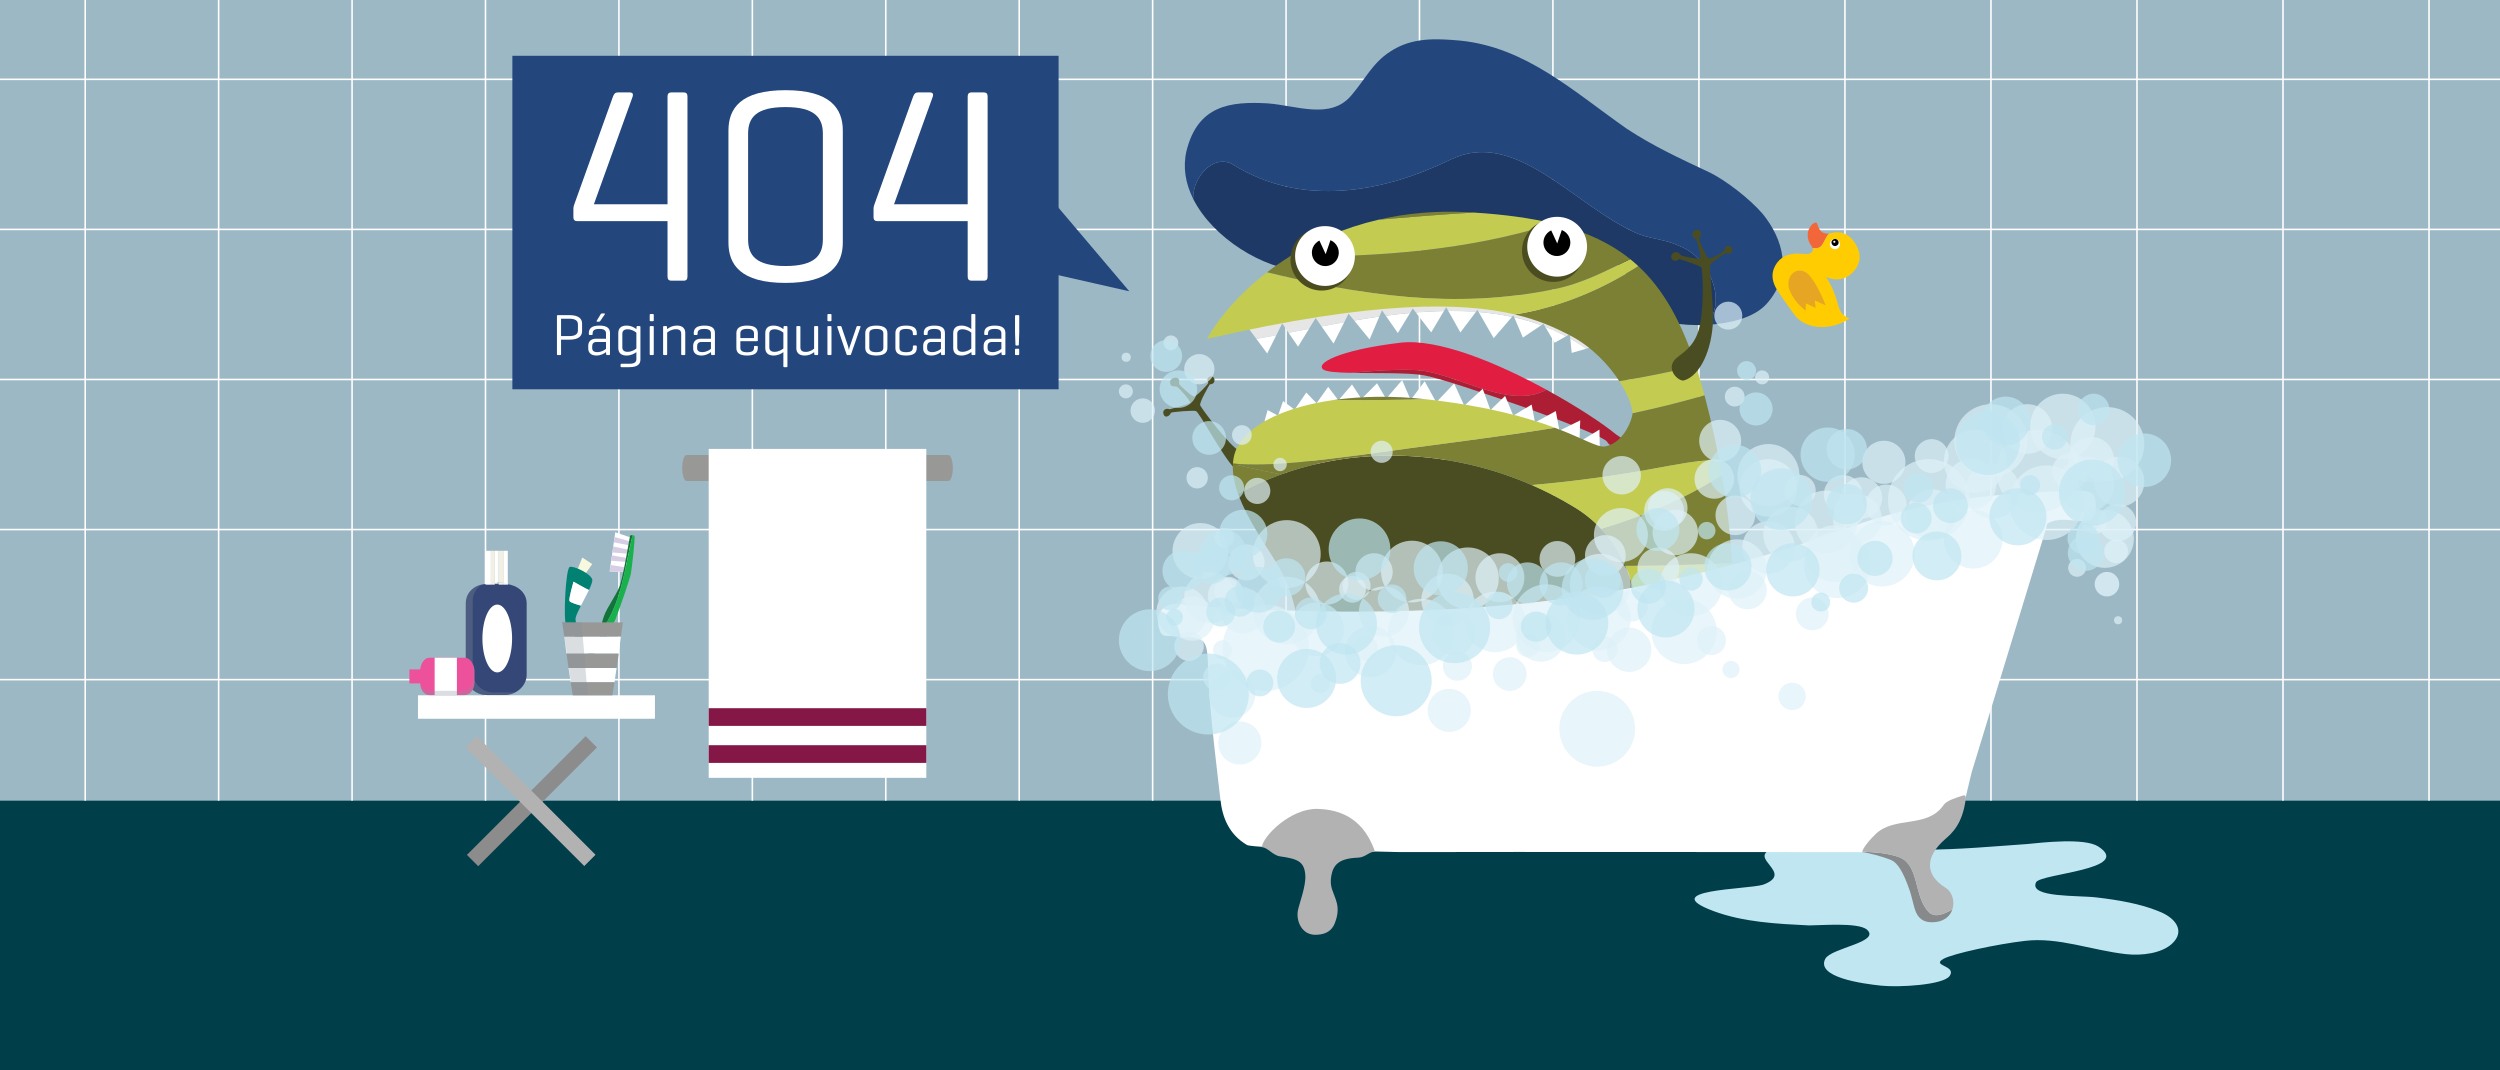 <?xml version="1.0" encoding="utf-8"?>
<!-- Generator: Adobe Illustrator 16.0.0, SVG Export Plug-In . SVG Version: 6.00 Build 0)  -->
<!DOCTYPE svg PUBLIC "-//W3C//DTD SVG 1.1//EN" "http://www.w3.org/Graphics/SVG/1.1/DTD/svg11.dtd">
<svg version="1.1" id="Layer_1" xmlns="http://www.w3.org/2000/svg" xmlns:xlink="http://www.w3.org/1999/xlink" x="0px" y="0px"
	 width="1920px" height="822px" viewBox="0 0 1920 822" enable-background="new 0 0 1920 822" xml:space="preserve">
<rect x="0" y="0" width="1920" height="822" fill="#333333" stroke="none"/>
<g>
	<defs>
		<rect id="SVGID_1_" width="1920" height="822"/>
	</defs>
	<clipPath id="SVGID_2_">
		<use xlink:href="#SVGID_1_"  overflow="visible"/>
	</clipPath>
	<g clip-path="url(#SVGID_2_)">
		<rect x="-33.629" y="-46" fill="#9CB8C5" width="1986.629" height="663.423"/>
		<rect x="-28.316" y="614.914" fill="#003E49" width="1979.111" height="265.086"/>
		
			<line fill="none" stroke="#FFFFFF" stroke-width="1.22" stroke-miterlimit="10" x1="-38.316" y1="521.962" x2="1976.701" y2="521.962"/>
		
			<line fill="none" stroke="#FFFFFF" stroke-width="1.22" stroke-miterlimit="10" x1="-38.316" y1="406.703" x2="1976.701" y2="406.703"/>
		
			<line fill="none" stroke="#FFFFFF" stroke-width="1.22" stroke-miterlimit="10" x1="-38.316" y1="291.445" x2="1976.701" y2="291.445"/>
		
			<line fill="none" stroke="#FFFFFF" stroke-width="1.22" stroke-miterlimit="10" x1="-38.316" y1="176.187" x2="1972.055" y2="176.187"/>
		
			<line fill="none" stroke="#FFFFFF" stroke-width="1.22" stroke-miterlimit="10" x1="-38.316" y1="60.928" x2="1972.055" y2="60.928"/>
		
			<line fill="none" stroke="#FFFFFF" stroke-width="1.22" stroke-miterlimit="10" x1="65.44" y1="-76.951" x2="65.44" y2="614.912"/>
		
			<line fill="none" stroke="#FFFFFF" stroke-width="1.22" stroke-miterlimit="10" x1="167.913" y1="-76.951" x2="167.913" y2="614.912"/>
		
			<line fill="none" stroke="#FFFFFF" stroke-width="1.22" stroke-miterlimit="10" x1="270.385" y1="-76.951" x2="270.385" y2="614.912"/>
		
			<line fill="none" stroke="#FFFFFF" stroke-width="1.22" stroke-miterlimit="10" x1="372.857" y1="-76.951" x2="372.857" y2="614.912"/>
		
			<line fill="none" stroke="#FFFFFF" stroke-width="1.22" stroke-miterlimit="10" x1="475.33" y1="-76.951" x2="475.33" y2="614.912"/>
		
			<line fill="none" stroke="#FFFFFF" stroke-width="1.22" stroke-miterlimit="10" x1="577.803" y1="-76.951" x2="577.803" y2="614.912"/>
		
			<line fill="none" stroke="#FFFFFF" stroke-width="1.22" stroke-miterlimit="10" x1="680.275" y1="-76.951" x2="680.275" y2="614.912"/>
		
			<line fill="none" stroke="#FFFFFF" stroke-width="1.22" stroke-miterlimit="10" x1="782.748" y1="-76.951" x2="782.748" y2="614.912"/>
		
			<line fill="none" stroke="#FFFFFF" stroke-width="1.22" stroke-miterlimit="10" x1="885.22" y1="-76.951" x2="885.22" y2="614.912"/>
		
			<line fill="none" stroke="#FFFFFF" stroke-width="1.22" stroke-miterlimit="10" x1="987.693" y1="-76.951" x2="987.693" y2="614.912"/>
		
			<line fill="none" stroke="#FFFFFF" stroke-width="1.22" stroke-miterlimit="10" x1="1090.164" y1="-76.951" x2="1090.164" y2="614.912"/>
		
			<line fill="none" stroke="#FFFFFF" stroke-width="1.22" stroke-miterlimit="10" x1="1192.637" y1="-76.951" x2="1192.637" y2="614.912"/>
		
			<line fill="none" stroke="#FFFFFF" stroke-width="1.22" stroke-miterlimit="10" x1="1304.779" y1="-76.951" x2="1304.779" y2="614.912"/>
		
			<line fill="none" stroke="#FFFFFF" stroke-width="1.22" stroke-miterlimit="10" x1="1416.922" y1="-76.951" x2="1416.922" y2="614.912"/>
		
			<line fill="none" stroke="#FFFFFF" stroke-width="1.22" stroke-miterlimit="10" x1="1529.064" y1="-76.951" x2="1529.064" y2="614.912"/>
		
			<line fill="none" stroke="#FFFFFF" stroke-width="1.22" stroke-miterlimit="10" x1="1641.207" y1="-76.951" x2="1641.207" y2="614.912"/>
		
			<line fill="none" stroke="#FFFFFF" stroke-width="1.22" stroke-miterlimit="10" x1="1753.35" y1="-76.951" x2="1753.35" y2="614.912"/>
		
			<line fill="none" stroke="#FFFFFF" stroke-width="1.22" stroke-miterlimit="10" x1="1865.492" y1="-76.951" x2="1865.492" y2="614.912"/>
		<g>
			<path fill="#989897" d="M731.759,359.43c0,5.507-1.508,9.971-3.363,9.971H527.291c-1.856,0-3.363-4.464-3.363-9.971l0,0
				c0-5.501,1.507-9.967,3.363-9.967h201.105C730.251,349.462,731.759,353.929,731.759,359.43L731.759,359.43z"/>
			<rect x="544.279" y="344.759" fill="#FFFFFF" width="167.125" height="252.613"/>
			<rect x="544.279" y="572.312" fill="#841745" width="167.125" height="13.593"/>
			<rect x="544.279" y="543.902" fill="#841745" width="167.125" height="13.58"/>
		</g>
		<g>
			<polygon fill="#F7F8DE" points="449.305,441.066 454.836,433.174 447.189,428.201 443.67,437.053 			"/>
			<path fill="#008171" d="M442.022,474.819c0.373-2.108,2.088-5.699,4.148-9.699c-1.458-0.38-8.22-2.203-8.848-3.597
				c-0.703-1.562,3.125-14.84,3.125-14.84s9.174,5.318,11.874,6.441c1.771-3.74,2.926-6.848,2.488-8.265
				c-1.312-4.256-14.006-10.478-17.225-9.47c-3.218,1.005-5.078,41.257-2.769,44.736c2.311,3.479,22.792,29.605,22.792,29.605
				l5.425-2.414C456.322,504.664,440.907,481.096,442.022,474.819z"/>
			<path fill="#FFFFFF" d="M437.322,461.523c0.627,1.394,7.39,3.217,8.848,3.597c2.03-3.944,4.394-8.28,6.15-11.995
				c-2.699-1.123-11.874-6.441-11.874-6.441S436.619,459.961,437.322,461.523z"/>
			<polygon fill="#FFFFFF" points="481.281,439.343 468.211,438.855 472.526,408.756 484.378,412.846 486.174,419.953 			"/>
			<polygon fill="#D7CEE6" points="483.282,425.342 470.302,424.307 470.964,419.68 484.083,422.479 			"/>
			<polygon fill="#D7CEE6" points="482.372,431.686 469.393,430.648 469.986,426.506 483.174,428.822 			"/>
			<polygon fill="#D7CEE6" points="484.154,419.016 471.387,416.502 471.977,412.381 484.958,416.15 			"/>
			<polyline fill="#D7CEE6" points="468.211,438.855 468.922,433.906 481.904,435.936 478.982,439.242 468.211,438.855 			"/>
			<path fill="#12733B" d="M483.982,411.388c-0.443,0.62-5.241,31.831-8.349,39.39c-3.105,7.561-9.223,15.26-11.879,22.625
				c-1.369,3.801-2.233,8.102-2.777,12.213c16.317-21.746,18.704-48.487,24.787-74.654
				C485.001,410.884,484.219,411.056,483.982,411.388z"/>
			<path fill="#19B14B" d="M487.327,411.8c-0.256-0.522-0.902-0.772-1.563-0.839c-6.083,26.167-8.469,52.908-24.787,74.654
				c-0.509,3.849-0.74,7.533-0.833,10.483c-0.195,6.101,12.418-20.124,12.418-20.124c3.407-8.662,11.159-31.281,11.945-35.297
				C485.292,436.659,487.88,412.922,487.327,411.8z"/>
			<rect x="321" y="534" fill="#FFFFFF" width="182" height="18"/>
			<g>
				<defs>
					<rect id="SVGID_3_" x="321" y="552" width="162" height="129"/>
				</defs>
				<clipPath id="SVGID_4_">
					<use xlink:href="#SVGID_3_"  overflow="visible"/>
				</clipPath>
				
					<rect x="401.755" y="518.247" transform="matrix(-0.707 -0.707 0.707 -0.707 261.023 1339.537)" clip-path="url(#SVGID_4_)" fill="#8C8C8C" width="12.257" height="194.946"/>
				
					<rect x="401.764" y="518.236" transform="matrix(-0.707 0.707 -0.707 -0.707 1131.675 762.699)" clip-path="url(#SVGID_4_)" fill="#B3B2B3" width="12.239" height="194.964"/>
			</g>
			<polygon fill="#989897" points="455.095,478 431.761,478 433.389,489 476.799,489 478.427,478 			"/>
			<polygon fill="#FFFFFF" points="433.389,489 435.017,502 475.171,502 476.799,489 			"/>
			<polygon fill="#989897" points="435.017,502 436.645,513 473.543,513 475.171,502 			"/>
			<polygon fill="#FFFFFF" points="436.645,513 438.271,524 471.917,524 473.543,513 			"/>
			<polygon fill="#989897" points="438.271,524 439.898,534 455.095,534 470.288,534 471.917,524 			"/>
			<path fill="#354776" d="M404.472,463.352v54.84c0,8.904-8.314,15.586-16.85,15.586h-13.896c-8.521,0-15.984-6.682-15.984-15.586
				v-54.84c0-8.905,7.463-14.787,15.984-14.787h13.896c0.591,0,1.167,0.027,1.759,0.082
				C397.256,449.388,404.472,455.064,404.472,463.352z"/>
			<path opacity="0.3" fill="#83929C" d="M379.053,531.831c-8.522,0-15.985-6.681-15.985-15.587v-54.838
				c0-5.786,3.157-10.281,7.698-12.73c-7.295,1.131-13.197,6.646-13.197,14.563v54.84c0,8.905,7.464,15.585,15.984,15.585h13.896
				c2.833,0,5.636-0.749,8.124-2.059c-0.867,0.137-1.745,0.226-2.626,0.226H379.053z"/>
			<g>
				<path fill="#FFFFFF" d="M377,447v-24h-4v24.227c1-0.014,0.437-0.227,0.73-0.227H377z"/>
				<path fill="#FFFFFF" d="M377,449v-2h-3.27c-0.293,0,0.27,0.213-0.73,0.227V449H377z"/>
				<rect x="377" y="423" fill="#F2EFE3" width="3" height="24"/>
				<rect x="377" y="447" fill="#F2EFE3" width="3" height="2"/>
				<path fill="#FFFFFF" d="M383,447.203V423h-3v24h2.129C382.248,447,383,447.202,383,447.203z"/>
				<path fill="#FFFFFF" d="M382,448v-0.797c0-0.001,0.248-0.203,0.129-0.203H380v1H382z"/>
				<path fill="#F2EFE3" d="M387,423h-4v24.203c1,0.027,2,0.208,4,0.535V423z"/>
				<path fill="#F2EFE3" d="M387,449v-1.262c-2-0.327-3-0.508-4-0.535V449H387z"/>
				<path fill="#FFFFFF" d="M390,449v-26h-3v24.738c1,0.213,1.331,1.262,2.155,1.262H390z"/>
				<path fill="#FFFFFF" d="M389.155,449c-0.825,0-1.155-1.049-2.155-1.262V449H389.155z"/>
			</g>
			<ellipse fill="#FFFFFF" cx="381.892" cy="490.366" rx="11.395" ry="26.048"/>
			<path fill="#EE519C" d="M364.379,515.471v8.523c0,5.223-3.261,9.81-7.623,9.81h-26.843c-4.124,0-6.924-4.099-7.198-8.96h-8.311
				v-10.734h8.335c0.45-4.725,3.188-8.986,7.173-8.986h26.843C361.119,505.123,364.379,510.223,364.379,515.471z"/>
			<polygon opacity="0.3" fill="#83929C" points="431.761,477.426 446.641,477.771 451.337,533.777 439.898,533.777 			"/>
			<rect x="333.809" y="505.123" fill="#FFFFFF" width="17.078" height="28.787"/>
			<path opacity="0.3" fill="#83929C" d="M363.432,520.725c0,5.23-3.271,9.811-7.629,9.811h-26.844
				c-2.832,0-5.032-1.938-6.231-4.725c0.554,4.477,3.253,8.1,7.129,8.1h26.843c4.359,0,7.63-4.58,7.63-9.811v-8.529
				c0-1.738-0.368-3.457-1.008-4.986c0.066,0.533,0.11,1.071,0.11,1.613V520.725z"/>
		</g>
		<g>
			<g>
				<path fill-rule="evenodd" clip-rule="evenodd" fill="#1e3965" d="M1289.469,188.808c-10.615-5.309-23.885-5.309-34.502-10.616
					c-46.447-21.233-91.566-79.623-140.666-55.736c-51.756,25.213-114.127,37.157-167.209,3.982
					c-15.013-8.758-31.197,9.611-30.778,26.198c15.268,30.589,54.745,54.103,83.415,55.33l2.371,0.846
					c24.484-15.225,48.971-32.988,78.199-38.063c28.436-5.921,58.449-5.075,86.887-0.846c34.756,4.229,63.982,14.379,85.309,45.676
					c10.27,13.534,11.848,27.914,30.018,32.143c7.643,1.574,17.805,2.327,28.324,1.78
					C1327.574,229.189,1310.939,196.385,1289.469,188.808z"/>
			</g>
			<g>
				<path fill-rule="evenodd" clip-rule="evenodd" fill="#23467D" d="M1353.74,164.247c-9.479-10.996-27.875-25.751-42.004-32.409
					c-21.42-10.093-41.863-19.454-62.402-32.988c-41.074-28.759-77.41-62.593-127.963-67.668
					c-18.957-1.693-37.125-2.538-53.713,8.458c-13.426,8.459-19.746,21.993-30.016,33.834c-15.797,18.609-41.865,7.613-63.982,5.92
					c-29.225-1.691-53.71,1.693-62.4,36.373c-3.031,12.754-0.711,25.315,5.054,36.869c-0.419-16.587,15.765-34.956,30.778-26.198
					c53.082,33.175,115.453,21.231,167.209-3.982c49.1-23.887,94.219,34.503,140.666,55.736
					c10.617,5.308,23.887,5.308,34.502,10.616c21.471,7.577,38.105,40.381,21.367,60.693c17.744-0.921,36.502-5.539,45.924-16.16
					C1377.297,210.503,1369.539,183.702,1353.74,164.247z"/>
			</g>
			<g>
				<path fill-rule="evenodd" clip-rule="evenodd" fill="#C0E6F1" d="M1477.857,652.531c26.539,0,52.195-2.449,78.738-4.287
					c12.385-1.224,44.234-4.899,54.85,1.838c27.426,17.764-44.566,20.773-47.773,27.565c-5.664,12.001,32.734,9.799,46.891,11.636
					c15.924,1.838,33.617,4.901,46.887,10.415c13.271,4.899,21.232,15.312,10.617,25.113c-7.963,7.349-23.164,9.345-35.387,7.962
					c-26.43-2.985-51.865-13.245-77.52-10.183c-21.234,2.45-55.463,9.786-62.652,13.845c-9.623,5.434,10.391,5.014,4.865,13.049
					c-4.863,7.078-39.146,8.898-52.416,7.52c-14.977-1.557-50.262-6.467-43.184-20.555c4.424-8.575,43.35-12.861,31.85-22.664
					c-7.08-5.512-35.389-3.062-44.236-3.062c-24.771-1.227-50.428-2.45-73.43-11.025c-44.234-16.54,25.656-16.54,38.043-20.214
					c24.771-9.188-12.387-20.213,7.078-27.564c15.924-6.736,51.312-2.451,69.891-3.676c10.617-0.612,33.619-3.674,42.465,1.225"/>
			</g>
			<path fill="#4A4D21" d="M948.018,359.521c-9.336-9.336-26.527-42.509-29.546-43.849c-1.383-0.609-19.331,0.584-19.331,1.477
				c0,1.344-4,4.859-5.476,1.136c-1.411-3.565,2.229-5.125,4.682-3.936c2.004-0.743,14.876-3.702,15.618-5.039
				c0.744-1.335-8.575-11.264-9.764-12.08c-1.188-0.818-3.937-0.149-4.829-1.338s-1.189-2.971-0.074-4.308
				c1.113-1.338,4.457-2.303,5.72-0.744c1.263,1.56,0.147,3.641,0.594,4.309c0.445,0.67,9.765,9.631,11.548,9.408
				c1.782-0.224,10.448-9.333,10.744-10.299c0.297-0.966-1.746-2.562,0.072-4.381c1.82-1.82,4.756-0.299,4.756,1.634
				c0,1.931-0.371,2.598-1.485,3.193c-1.114,0.594-2.005,0.224-2.303,0.744c-0.298,0.519-8.069,13.715-7.179,15.869
				c0.893,2.152,22.693,31.708,30.289,35.018C959.648,349.646,948.018,359.521,948.018,359.521z"/>
			<path fill="#E11D42" d="M1090.412,284.354c30.291,3.636,69.43,30.491,97.219,14.938c-37.014-20.228-83.07-39.609-112.322-36.073
				c-48.014,5.805-65.66,16.163-58.811,20.697c2.385,1.578,10.049,2.171,19.855,2.415
				C1054.373,284.968,1072.393,283.229,1090.412,284.354z"/>
			<path fill="#AD1E34" d="M1240.861,333.428c-9.482-7.846-29.498-21.164-53.23-34.135c-27.789,15.552-66.928-11.303-97.219-14.938
				c-18.02-1.126-36.039,0.614-54.059,1.978c18.361,0.458,44.238-0.311,57.092,1.865c19.723,3.335,137.545,44.526,140.943,51.25
				c3.398,6.725,23.889,6.041,23.889,6.041L1240.861,333.428z"/>
			<g>
				<path fill="#FFFFFF" d="M1051.838,260.667l7.484-17.516c-6.457,0.909-12.906,1.924-19.332,3.01L1051.838,260.667z"/>
				<path fill="#FFFFFF" d="M1073.533,255.764l9.385-15.393c-6.207,0.574-12.43,1.284-18.648,2.104L1073.533,255.764z"/>
				<path fill="#FFFFFF" d="M1147.148,259.712l14.064-16.36c-8.375-1.787-16.924-2.991-25.602-3.705L1147.148,259.712z"/>
				<path fill="#FFFFFF" d="M1099.168,255.269l9.762-16.401c-7.139,0.136-14.33,0.527-21.545,1.114L1099.168,255.269z"/>
				<path fill="#FFFFFF" d="M1169.574,259.257l14.109-9.472c-6.762-2.477-13.68-4.472-20.725-6.048L1169.574,259.257z"/>
				<path fill="#FFFFFF" d="M1193.939,263.231l8.736-4.944c-5.209-2.793-10.539-5.235-15.975-7.356L1193.939,263.231z"/>
				<path fill="#E6E6E6" d="M1205.99,260.124c4.104,2.342,8.131,4.906,12.068,7.717l3.445-1l-79.965-59.663l-159.332,24.8
					l-22.719,20.983l5.432,7.339c5.027-0.904,10.123-1.863,15.275-2.851l4.545-9.114l4.941,7.275
					c5.16-1.007,10.373-2.033,15.621-3.054l5.115-8.329l4.531,6.469c5.773-1.102,11.586-2.183,17.424-3.218l3.309-6.594l4.309,5.276
					c6.426-1.085,12.875-2.101,19.332-3.01l2.059-4.82l2.889,4.144c6.219-0.82,12.441-1.53,18.648-2.104l2.104-3.453l2.363,3.064
					c7.215-0.587,14.406-0.978,21.545-1.114l1.746-2.931l1.625,2.889c7.141-0.058,14.221,0.148,21.227,0.662l1.129-1.501l0.955,1.66
					c8.678,0.714,17.227,1.918,25.602,3.705l1.059-1.23l0.688,1.615c7.045,1.576,13.963,3.572,20.725,6.048l1.68-1.128l1.338,2.274
					c5.436,2.121,10.766,4.563,15.975,7.356l2.977-1.686L1205.99,260.124z"/>
				<path fill="#FFFFFF" d="M1112.301,238.827l9.285,16.494l11.941-15.832C1126.521,238.975,1119.441,238.769,1112.301,238.827z"/>
				<path fill="#FFFFFF" d="M1024.162,263.845l8.211-16.366c-5.838,1.036-11.65,2.116-17.424,3.218L1024.162,263.845z"/>
				<path fill="#FFFFFF" d="M1207.035,271.039l11.023-3.198c-3.938-2.812-7.965-5.375-12.068-7.717L1207.035,271.039z"/>
				<path fill="#FFFFFF" d="M996.9,266.239l8.402-13.682c-5.248,1.021-10.461,2.047-15.621,3.054L996.9,266.239z"/>
				<path fill="#FFFFFF" d="M973.195,271.479l7-14.029c-5.152,0.988-10.248,1.946-15.275,2.851L973.195,271.479z"/>
			</g>
			<polygon fill="#FFFFFF" points="971.207,323.233 973.523,314.9 981.508,319.228 985.424,307.984 994.295,314.649 
				1003.205,301.477 1011.121,309.677 1020.021,297.123 1027.898,307.472 1038.342,295.275 1045.592,306.378 1057.576,294.375 
				1064.496,306.269 1076.838,291.923 1083.395,307.145 1094.178,292.849 1103.025,308.968 1116.779,294.485 1124.543,311.616 
				1138.715,298.589 1144.656,314.961 1155.912,304.095 1162.227,319.144 1176.316,310.722 1178.863,324.425 1194.83,315.695 
				1197.621,330.716 1213.611,322.847 1213.006,339.271 1228.365,329.926 1228.65,347.08 1012.75,358.059 			"/>
			<path fill="#4A4D21" d="M1208.52,389.191c-77.475-47.212-178.139-53.554-257.672-9.979c7.35,20.574,22.82,41.669,30.867,55.443
				c13.377,22.879,17.238,47.244,15.447,72.803l227.428,0.411l30.596,0.055C1264.881,462.21,1248.715,412.896,1208.52,389.191z"/>
			<path fill="#C4CB51" d="M1243.645,292.774c6.664,10.277,10.133,19.649,10.096,24.666c18.471-3.973,36.906-8.504,55.334-13.807
				c-2.059-7.696-4.197-15.014-6.449-21.948c-3.055,0.232-6.115,0.637-9.174,1.343
				C1276.779,286.811,1260.184,290.017,1243.645,292.774z"/>
			<path fill="#C4CB51" d="M1045.295,349.38c50.602-7.229,100.021-12.888,148.904-20.828c-20.609-7.712-51.6-16.681-99.273-21.956
				c-0.068-0.008-0.137-0.013-0.205-0.021c-23.52,0.706-46.992,0.853-70.451,0.636c-35.111,4.979-62.314,17.137-72.863,34.154
				c-2.805,4.528-4.197,9.493-4.535,14.723C979.678,358.538,1012.486,353.317,1045.295,349.38z"/>
			<path fill="#C4CB51" d="M1330.139,432.352c-27.291,1.377-54.623,1.997-81.949,2.174c5.186,11.773,8.316,24.564,9.344,37.691
				c24.578-1.688,49.232-4.5,73.111-9.948C1330.799,453.487,1330.695,443.533,1330.139,432.352z"/>
			<path fill="#7B8034" d="M1322.428,364.859c-28.744,18.48-60.141,31.544-92.805,41.301c7.781,8.333,13.979,17.947,18.566,28.365
				c27.326-0.177,54.658-0.797,81.949-2.174C1329.195,413.458,1326.945,391.049,1322.428,364.859z"/>
			<path fill="#7B8034" d="M1243.645,292.774c16.539-2.757,33.135-5.963,49.807-9.746c3.059-0.707,6.119-1.111,9.174-1.343
				c-11.057-34.035-24.791-59.1-44.355-77.253c-28.662,18.22-60.299,31.682-94.906,37.058c18.574,4.374,31.352,10.418,41.799,15.78
				C1222.426,266.134,1235.445,280.127,1243.645,292.774z"/>
			<path fill="#7B8034" d="M950.848,379.212c10.719-5.874,21.832-10.809,33.209-14.891c-12.418-2.297-24.818-4.97-37.199-8.042
				C946.422,363.556,948.035,371.343,950.848,379.212z"/>
			<path fill="#7B8034" d="M1127.703,162.983c-25.201-1.411-48.229,0.905-69.021,5.746c24.402-2.1,48.809-4.054,73.213-5.494
				C1130.506,163.148,1129.113,163.062,1127.703,162.983z"/>
			<path fill="#C4CB51" d="M1252.027,199.028c-18.666,8.902-36.732,18.682-58.104,22.956
				c-76.738,15.986-149.195,4.576-220.809-12.908c-22.729,17.497-38.229,36.647-46.075,51.167
				c129.131-29.844,196.241-28.193,236.323-18.753c34.607-5.375,66.244-18.838,94.906-37.058
				C1256.254,202.559,1254.172,200.755,1252.027,199.028z"/>
			<path fill="#7B8034" d="M1320.328,353.279c-2.037-10.705-4.441-21.991-7.277-33.89c-1.295-5.428-2.619-10.673-3.977-15.756
				c-18.428,5.303-36.863,9.834-55.334,13.807c-0.004,0.604-0.047,1.16-0.154,1.63c-2.068,9.223-9.5,21.697-20.795,23.781
				c-5.902,1.082-16.02-5.854-38.592-14.299c-48.883,7.94-98.303,13.599-148.904,20.828c-32.809,3.937-65.617,9.158-98.424,6.708
				c-0.004,0.063-0.01,0.127-0.014,0.19c12.381,3.072,24.781,5.745,37.199,8.042c61.768-22.156,131.629-18.251,192.268,8.183
				c30.885-2.597,61.955-6.854,93.24-12.508C1286.484,357.011,1303.406,353.278,1320.328,353.279z"/>
			<path fill="#7B8034" d="M1094.721,306.575c-25.09-2.76-49.215-2.375-70.451,0.636
				C1047.729,307.427,1071.201,307.28,1094.721,306.575z"/>
			<path fill="#C4CB51" d="M1320.328,353.279c-16.922-0.001-33.844,3.732-50.764,6.717c-31.285,5.654-62.355,9.911-93.24,12.508
				c11.072,4.827,21.846,10.38,32.195,16.688c7.996,4.715,15.023,10.457,21.104,16.969c32.664-9.757,64.061-22.821,92.805-41.301
				C1321.777,361.078,1321.078,357.219,1320.328,353.279z"/>
			<path fill="#C4CB51" d="M1193.02,171.701c-17.594-4.283-37.791-6.992-61.125-8.465c-24.404,1.44-48.811,3.395-73.213,5.494
				c-26.494,6.17-49.354,16.446-68.402,28.399C1058.695,197.373,1127.854,192.312,1193.02,171.701z"/>
			<path fill="#7B8034" d="M1193.924,221.984c21.371-4.274,39.438-14.054,58.104-22.956c-2.182-1.757-4.426-3.446-6.748-5.058
				c-14.381-9.983-31.51-17.219-52.26-22.27c-65.166,20.611-134.324,25.672-202.74,25.428c-6.117,3.838-11.838,7.848-17.164,11.947
				C1044.729,226.56,1117.186,237.97,1193.924,221.984z"/>
			<path fill-rule="evenodd" clip-rule="evenodd" fill="#FFFFFF" d="M890.834,484.641c0.896,2.344,2.252,3.612,4.682,3.744
				c1.467,0.088,2.914,0.088,4.379,0.154c28.652,0.962,27.186,1.006,28.038,30.424c0.746,25.763,8.692,88.76,9.282,94.559
				c1.486,14.84,7.027,27.513,20.49,35.459c4.113,2.431,110.184,5.43,117.582,5.43c117.457-0.241,234.91,0,352.385,0.041
				c4.926,0,47.162,1.734,52.24-2.006c4.059-4.445,22.229-19.136,23.195-19.717c2.879-1.728,10.082-36.234,11.092-39.496
				c19.107-62.342,38.105-124.701,57.107-187.083c0.35-1.334,0.678-2.673,1.027-4.007c8.143-4.816,17.072-2.321,25.521-2.038
				c9.238,0.288,11.775-2.778,11.775-11.707c-0.02-8.866-3.5-11.581-11.688-11.472c-61.049,0.833-120.562,7.202-179.027,28.565
				c-77.705,28.391-158.316,48.069-240.816,57.085c-87.883,9.59-176.115,8.58-264.281,2.54c-2.169-0.13-4.29-0.765-6.459-1.095
				C893.483,461.898,885.843,471.533,890.834,484.641z"/>
			<path fill-rule="evenodd" clip-rule="evenodd" fill="#B3B2B3" d="M1056.004,654.074c-5.809-16.662-17.549-32.227-44.145-32.847
				c-20.682-0.483-41.947,20.876-42.793,29.427c4.713,0.197,8.256,6.244,14.094,7.051c13.691,1.896,18.553,4.084,19.326,14.393
				c0.627,8.356-4.725,22.074-5.686,27.047c-1.549,8.002,2.881,18.773,13.318,18.773c12.787,0,14.756-8.225,15.613-10.62
				c1.645-4.595,2.145-9.485,0.848-14.194c-2.217-8.081-5.797-11.602-4.119-20.619c1.506-8.129,5.67-13.273,20.357-13.787
				C1048.77,658.488,1051.391,654.016,1056.004,654.074z"/>
			<path fill-rule="evenodd" clip-rule="evenodd" fill="#88898A" d="M1480.562,699.721c-10.615-11.945-6.635-34.504-21.232-41.139
				c-9.369-3.407-19.285-4.08-29.047-4.477c-0.047,0.285-0.023,0.418-0.023,0.418c3.285,0,16.445,3.562,22.232,6.042
				c4.508,1.934,9.104,8.366,14.398,24.064c1.16,3.436,2.654,10.529,3.814,13.962c2.248,6.666,6.236,9.744,13.178,9.713
				c8.803-0.039,13.748-4.49,15.539-9.84C1493.082,702.105,1485.264,705.596,1480.562,699.721z"/>
			<path fill-rule="evenodd" clip-rule="evenodd" fill="#B3B2B3" d="M1493.699,644.647c4.91-4.3,13.691-11.524,16.051-31.636
				c0.07-0.615-0.092-2.72-2.072-2.077c-5.83,1.886-12.668,3.948-14.922,7.232c-12.701,18.513-37.848,8.027-52.639,22.745
				c-8.393,8.354-9.662,12.05-9.834,13.193c9.762,0.396,19.678,1.069,29.047,4.477c14.598,6.635,10.617,29.193,21.232,41.139
				c4.701,5.875,12.52,2.385,18.859-1.256c2.051-6.133-0.043-13.451-5.232-16.671
				C1477.539,671.471,1479.094,657.449,1493.699,644.647z"/>
			<g>
				<polygon fill-rule="evenodd" clip-rule="evenodd" fill="#E6A523" points="1390.998,207.389 1405.004,228.438 1405.518,239.883 
					1390.652,240.334 1379.01,237.613 1370.096,220.127 1373.156,207.854 				"/>
				<path fill-rule="evenodd" clip-rule="evenodd" fill="#F16739" d="M1399.107,188.456c2.205-2.978,2.91-6.218,5.561-9.117
					c-3.809,0.517-6.789-1.231-8.328-5.354c-0.412-1.105-0.771-3.053-1.738-3.079c-1.186-0.029-2.521,0.998-3.367,1.95
					c-3.99,4.5-3.965,10.921,0.16,16.379c0.311,0.414,0.547,0.816,0.711,1.207C1394.881,191.016,1397.828,190.414,1399.107,188.456z
					"/>
				<path fill-rule="evenodd" clip-rule="evenodd" fill="#FFCC02" d="M1412.115,235.624c-2.236-7.966-4.77-15.811-9.789-22.865
					c0.986,0.337,1.965,0.7,2.963,1.008c7.471,2.307,14.758-0.241,19.609-6.845c4.592-6.257,4.4-13.441-0.557-20.681
					c-4.723-6.9-10.66-9.216-18.361-7.161c-0.451,0.121-0.887,0.2-1.312,0.259c-2.65,2.899-3.355,6.14-5.561,9.117
					c-1.279,1.958-4.227,2.56-7.002,1.987c0.459,1.098,0.326,2.113-0.498,3.044c-0.756,0.855-2.148,1.544-3.285,1.595
					c-2.637,0.111-5.289-0.337-7.936-0.33c-7.436,0.024-13.555,2.797-17.148,9.509c-3.529,6.591-1.939,13.033,1.922,18.941
					c3.83,5.86,7.926,11.55,12.004,17.248c1.219,1.707,2.598,3.375,4.182,4.738c10.348,8.935,28.195,7.165,39.121-0.639
					C1415.969,243.065,1413.342,239.99,1412.115,235.624z M1394.381,236.501c-2.629-1.248-4.889-2.319-7.441-3.529
					c-0.092,1.906-0.17,3.504-0.271,5.647c-5.736-4.798-10.184-9.874-12.529-16.518c-0.482-1.365-0.598-2.916-0.6-4.38
					c-0.018-4.477,2.494-8.311,6.088-9.558c3.396-1.173,7.604,0.292,10.342,3.831c1.812,2.343,3.586,4.76,5.02,7.341
					c2.67,4.802,5.076,9.746,7.141,15.216c-2.684-1.22-5.367-2.44-8.387-3.812C1393.963,232.725,1394.143,234.342,1394.381,236.501z
					"/>
				<path fill-rule="evenodd" clip-rule="evenodd" fill="#FFFFFF" d="M1406.982,184.288c-1.764,1.239-2.189,3.673-0.949,5.437
					c1.238,1.763,3.67,2.187,5.438,0.948c1.76-1.237,2.188-3.671,0.947-5.435C1411.18,183.474,1408.746,183.049,1406.982,184.288z"
					/>
				
					<ellipse transform="matrix(0.575 0.818 -0.818 0.575 752.021 -1073.497)" fill-rule="evenodd" clip-rule="evenodd" cx="1408.776" cy="186.739" rx="2.687" ry="2.727"/>
				<path fill-rule="evenodd" clip-rule="evenodd" fill="#FFFFFF" d="M1409.246,186.359c-0.373,0.261-0.879,0.173-1.141-0.2
					c-0.264-0.371-0.17-0.881,0.199-1.142c0.373-0.264,0.883-0.174,1.146,0.198C1409.709,185.588,1409.615,186.098,1409.246,186.359
					z"/>
			</g>
			<path fill="#4A4D21" d="M1293.35,292.152c12.32-3.594,21.549-23.46,22.26-46.427c0.387-12.477-3.074-40.409-2.281-42.192
				c0.793-1.782,10.535-8.309,11.822-8.902c1.285-0.595,2.561,0.967,4.227-0.339c1.268-0.988,1.445-3.574-0.076-4.762
				c-1.523-1.188-3.615-0.558-4.391,0.534c-0.775,1.087-0.195,2.196-0.623,2.623c-0.428,0.426-9.807,6.721-11.922,5.684
				c-2.117-1.041-7.504-13.855-7.504-14.784c0-0.928,2.674-3.139,0.982-6.062c-1.273-2.198-6.189-0.749-6.113,2.415
				c0.074,3.115,2.605,3.239,3.051,4.205c0.447,0.965,4.012,13.26,2.861,14.301c-1.154,1.039-12.965-1.634-14.375-2.229
				c-1.41-0.594-1.693-2.947-4.42-2.625c-3.594,0.425-4.264,4.415-2.303,5.965c2.658,2.103,4.754-0.853,5.533-0.555
				c0.781,0.295,15.791,5.098,16.57,6.286c0.48,0.728,2.607,22.988-0.771,42.654c-2.838,16.495-11.396,21.448-17.85,26.618
				C1277.832,282.726,1289.076,293.399,1293.35,292.152z"/>
			<g>
				<circle fill="#4B4D20" cx="1014.955" cy="199.276" r="23.877"/>
				<path fill="#4B4D20" d="M1216.656,192.642c0,13.183-10.691,23.876-23.879,23.876c-13.184,0-23.875-10.693-23.875-23.876
					c0-13.187,10.691-23.879,23.875-23.879C1205.965,168.763,1216.656,179.455,1216.656,192.642z"/>
				<path fill="#FFFFFF" d="M1218.865,189.491c0,12.689-10.289,22.976-22.98,22.976c-12.688,0-22.977-10.287-22.977-22.976
					c0-12.691,10.289-22.978,22.977-22.978C1208.576,166.513,1218.865,176.8,1218.865,189.491z"/>
				<circle cx="1195.689" cy="186.3" r="10.342"/>
				<polygon fill="#FFFFFF" points="1195.945,186.963 1189.5,173 1200.717,173 				"/>
				<circle fill="#FFFFFF" cx="1017.608" cy="196.623" r="22.978"/>
				<circle cx="1017.852" cy="194.032" r="10.342"/>
				<polygon fill="#FFFFFF" points="1018.121,195.184 1011.574,181 1022.967,181 				"/>
			</g>
			<g>
				<circle opacity="0.7" fill="#DEF1F8" cx="1513.726" cy="372.063" r="19.454"/>
				<circle opacity="0.7" fill="#DEF1F8" cx="1571.691" cy="386.038" r="28.668"/>
				<circle opacity="0.7" fill="#DEF1F8" cx="1590.008" cy="361.878" r="13.871"/>
				<circle opacity="0.7" fill="#DEF1F8" cx="1627.595" cy="369.932" r="19.241"/>
				<circle opacity="0.7" fill="#DEF1F8" cx="1606.117" cy="353.002" r="17.451"/>
				<path opacity="0.7" fill="#DEF1F8" d="M1623.568,372.17c0,11.862-9.617,21.479-21.479,21.479
					c-11.865,0-21.479-9.616-21.479-21.479c0-11.863,9.613-21.479,21.479-21.479C1613.951,350.691,1623.568,360.307,1623.568,372.17
					z"/>
				<circle opacity="0.7" fill="#DEF1F8" cx="1564.95" cy="361.849" r="31.771"/>
				<circle opacity="0.7" fill="#DEF1F8" cx="1530.147" cy="377.021" r="21.13"/>
				<path opacity="0.7" fill="#DEF1F8" d="M1538.037,414.083c0,12.463-10.102,22.565-22.566,22.565
					c-12.461,0-22.562-10.103-22.562-22.565c0-12.462,10.102-22.565,22.562-22.565
					C1527.936,391.518,1538.037,401.621,1538.037,414.083z"/>
				<circle opacity="0.7" fill="#DEF1F8" cx="1483.51" cy="394.992" r="19.242"/>
				<circle opacity="0.7" fill="#DEF1F8" cx="1481.273" cy="383.933" r="31.322"/>
				<circle opacity="0.7" fill="#DEF1F8" cx="1517.071" cy="354.242" r="24.163"/>
				<circle opacity="0.7" fill="#DEF1F8" cx="1557.087" cy="329.469" r="19.05"/>
				<circle opacity="0.7" fill="#DEF1F8" cx="1618.421" cy="341.083" r="28.415"/>
				<circle opacity="0.7" fill="#DEF1F8" cx="1584.255" cy="327.486" r="25.122"/>
				<circle opacity="0.7" fill="#DEF1F8" cx="1529.023" cy="338.483" r="28.062"/>
				<circle opacity="0.7" fill="#DEF1F8" cx="1483.511" cy="350.244" r="12.976"/>
				<circle opacity="0.7" fill="#DEF1F8" cx="1446.819" cy="355.039" r="16.556"/>
				<circle opacity="0.7" fill="#DEF1F8" cx="1445.477" cy="425.357" r="25.059"/>
				<circle opacity="0.7" fill="#DEF1F8" cx="1448.608" cy="387.831" r="15.659"/>
				<circle opacity="0.7" fill="#DEF1F8" cx="1411.081" cy="433.756" r="25.565"/>
				<circle opacity="0.7" fill="#DEF1F8" cx="1358.22" cy="420.434" r="20.136"/>
				<circle opacity="0.7" fill="#DEF1F8" cx="1358.051" cy="374.706" r="22.096"/>
				<circle opacity="0.7" fill="#DEF1F8" cx="1358.107" cy="364.851" r="23.828"/>
				<circle opacity="0.7" fill="#DEF1F8" cx="1321.081" cy="338.548" r="16.108"/>
				<circle opacity="0.7" fill="#DEF1F8" cx="1382.55" cy="376.766" r="11.913"/>
				<path opacity="0.7" fill="#DEF1F8" d="M1400.73,379.617c0,8.157,6.609,14.766,14.768,14.766c8.152,0,14.766-6.609,14.766-14.766
					c0-8.154-6.613-14.767-14.766-14.767C1407.34,364.851,1400.73,371.463,1400.73,379.617z"/>
				<circle opacity="0.7" fill="#DEF1F8" cx="1429.591" cy="382.43" r="15.886"/>
				<circle opacity="0.7" fill="#DEF1F8" cx="1408.562" cy="425.193" r="21.702"/>
				<circle opacity="0.7" fill="#DEF1F8" cx="1426.461" cy="398.379" r="18.762"/>
				<circle opacity="0.7" fill="#DEF1F8" cx="1375.224" cy="410.205" r="21.032"/>
				<circle opacity="0.7" fill="#DEF1F8" cx="1402.408" cy="400.819" r="24.053"/>
				<circle opacity="0.7" fill="#DEF1F8" cx="1420.404" cy="392.377" r="11.846"/>
				<path opacity="0.7" fill="#DEF1F8" d="M1327.344,453.16c0,8.155,6.613,14.767,14.766,14.767c8.158,0,14.768-6.611,14.768-14.767
					s-6.609-14.766-14.768-14.766C1333.957,438.395,1327.344,445.005,1327.344,453.16z"/>
				<circle opacity="0.7" fill="#DEF1F8" cx="1334.057" cy="437.053" r="22.82"/>
				<path opacity="0.7" fill="#DEF1F8" d="M1317.502,395.746c0,8.401,6.812,15.213,15.211,15.213
					c8.404,0,15.215-6.812,15.215-15.213c0-8.402-6.811-15.213-15.215-15.213C1324.314,380.533,1317.502,387.343,1317.502,395.746z"
					/>
				<circle opacity="0.7" fill="#DEF1F8" cx="1273.647" cy="436.543" r="16.108"/>
				<circle opacity="0.7" fill="#DEF1F8" cx="1298.708" cy="449.047" r="24.163"/>
				<circle opacity="0.7" fill="#DEF1F8" cx="1286.627" cy="408.969" r="17.451"/>
				<circle opacity="0.7" fill="#DEF1F8" cx="1278.011" cy="392.35" r="15.329"/>
				<circle opacity="0.7" fill="#DEF1F8" cx="1229.03" cy="448.753" r="23.396"/>
				<circle opacity="0.7" fill="#DEF1F8" cx="1280.809" cy="390.187" r="15.215"/>
				<circle opacity="0.7" fill="#DEF1F8" cx="1316.606" cy="367.822" r="15.214"/>
				<path opacity="0.7" fill="#DEF1F8" d="M1217.268,426.619c0,8.649,7.014,15.662,15.66,15.662c8.65,0,15.664-7.013,15.664-15.662
					c0-8.648-7.014-15.66-15.664-15.66C1224.281,410.959,1217.268,417.971,1217.268,426.619z"/>
				<circle opacity="0.7" fill="#DEF1F8" cx="1151.938" cy="443.678" r="18.794"/>
				<circle opacity="0.7" fill="#DEF1F8" cx="1187.737" cy="474.705" r="25.952"/>
				<circle opacity="0.7" fill="#DEF1F8" cx="1196.098" cy="429.238" r="13.732"/>
				<circle opacity="0.7" fill="#DEF1F8" cx="1227.9" cy="474.941" r="24.525"/>
				<circle opacity="0.7" fill="#DEF1F8" cx="1293.338" cy="484.932" r="25.059"/>
				<circle opacity="0.7" fill="#DEF1F8" cx="1251.276" cy="499.025" r="17.003"/>
				<circle opacity="0.7" fill="#DEF1F8" cx="1253.513" cy="465.242" r="12.081"/>
				<circle opacity="0.7" fill="#DEF1F8" cx="1244.866" cy="410.914" r="20.728"/>
				<circle opacity="0.7" fill="#DEF1F8" cx="1111.7" cy="460.654" r="20.085"/>
				<circle opacity="0.7" fill="#DEF1F8" cx="1148.326" cy="477.652" r="23.234"/>
				<circle opacity="0.7" fill="#DEF1F8" cx="1127.317" cy="444.162" r="23.728"/>
				<circle opacity="0.7" fill="#DEF1F8" cx="1055.286" cy="439.201" r="14.319"/>
				<circle opacity="0.7" fill="#DEF1F8" cx="1084.371" cy="438.971" r="23.717"/>
				<circle opacity="0.7" fill="#DEF1F8" cx="1052.603" cy="500.428" r="19.688"/>
				<circle opacity="0.7" fill="#DEF1F8" cx="1011.434" cy="483.27" r="20.584"/>
				<circle opacity="0.7" fill="#DEF1F8" cx="988.154" cy="468.911" r="25.941"/>
				<circle opacity="0.7" fill="#DEF1F8" cx="988.253" cy="425.504" r="26.04"/>
				<circle opacity="0.7" fill="#DEF1F8" cx="943.42" cy="453.71" r="10.74"/>
				<circle opacity="0.7" fill="#DEF1F8" cx="915.677" cy="475.088" r="17.003"/>
				<circle opacity="0.7" fill="#DEF1F8" cx="907.855" cy="470.178" r="19.762"/>
				<circle opacity="0.7" fill="#DEF1F8" cx="929.117" cy="458.873" r="19.672"/>
				<circle opacity="0.7" fill="#DEF1F8" cx="972.058" cy="497.562" r="33.112"/>
				<circle opacity="0.7" fill="#DEF1F8" cx="941.567" cy="457.628" r="13.95"/>
				<circle opacity="0.7" fill="#DEF1F8" cx="954.606" cy="468.994" r="17.452"/>
				<circle opacity="0.7" fill="#DEF1F8" cx="957.291" cy="431.908" r="13.871"/>
				<circle opacity="0.7" fill="#DEF1F8" cx="921.942" cy="423.191" r="21.478"/>
				<circle opacity="0.7" fill="#DEF1F8" cx="913.182" cy="496.274" r="11.342"/>
				<circle opacity="0.7" fill="#DEF1F8" cx="934.643" cy="520.107" r="10.566"/>
				<circle opacity="0.7" fill="#DEF1F8" cx="946.198" cy="533.351" r="17.805"/>
				<circle opacity="0.7" fill="#DEF1F8" cx="1091.53" cy="485.379" r="25.505"/>
				<circle opacity="0.7" fill="#DEF1F8" cx="1116.589" cy="486.734" r="16.556"/>
				<circle opacity="0.7" fill="#DEF1F8" cx="1062.894" cy="469.657" r="19.241"/>
				<circle opacity="0.7" fill="#DEF1F8" cx="1038.729" cy="452.573" r="10.292"/>
				<circle opacity="0.7" fill="#DEF1F8" cx="1183.263" cy="489.405" r="18.794"/>
				<circle opacity="0.7" fill="#DEF1F8" cx="1159.497" cy="517.685" r="12.929"/>
				<circle opacity="0.7" fill="#DEF1F8" cx="1173.417" cy="495.684" r="8.948"/>
				<circle opacity="0.7" fill="#DEF1F8" cx="1113.01" cy="545.562" r="16.557"/>
				<path opacity="0.7" fill="#DEF1F8" d="M935.634,570.621c0,9.145,7.411,16.556,16.557,16.556c9.145,0,16.555-7.411,16.555-16.556
					s-7.41-16.557-16.555-16.557C943.045,554.064,935.634,561.477,935.634,570.621z"/>
				<circle opacity="0.7" fill="#DEF1F8" cx="1119.274" cy="511.615" r="11.187"/>
				<circle opacity="0.7" fill="#DEF1F8" cx="1226.666" cy="559.699" r="29.086"/>
				<circle opacity="0.7" fill="#DEF1F8" cx="1232.569" cy="498.654" r="9.757"/>
				<circle opacity="0.7" fill="#DEF1F8" cx="1329.413" cy="514.158" r="6.542"/>
				<path opacity="0.7" fill="#DEF1F8" d="M1303.182,491.928c0,6.177,5.01,11.186,11.188,11.186c6.176,0,11.188-5.009,11.188-11.186
					c0-6.179-5.012-11.188-11.188-11.188C1308.191,480.74,1303.182,485.749,1303.182,491.928z"/>
				<circle opacity="0.7" fill="#DEF1F8" cx="1391.833" cy="471.455" r="12.581"/>
				<path opacity="0.7" fill="#DEF1F8" d="M1365.828,534.824c0,5.807,4.707,10.515,10.514,10.515
					c5.811,0,10.518-4.708,10.518-10.515c0-5.809-4.707-10.517-10.518-10.517C1370.535,524.308,1365.828,529.016,1365.828,534.824z"
					/>
				<circle opacity="0.7" fill="#DEF1F8" cx="1332.268" cy="304.603" r="7.607"/>
				<circle opacity="0.7" fill="#DEF1F8" cx="1353.298" cy="289.836" r="5.37"/>
				<circle opacity="0.7" fill="#DEF1F8" cx="1245.458" cy="365.01" r="14.767"/>
				<circle opacity="0.7" fill="#DEF1F8" cx="1327.345" cy="242.404" r="10.739"/>
				<circle opacity="0.7" fill="#DEF1F8" cx="1061.104" cy="346.984" r="8.501"/>
				<circle opacity="0.7" fill="#DEF1F8" cx="983.106" cy="356.732" r="5.146"/>
				<circle opacity="0.7" fill="#DEF1F8" cx="953.758" cy="334.088" r="7.561"/>
				<circle opacity="0.7" fill="#DEF1F8" cx="921.063" cy="283.554" r="11.617"/>
				<circle opacity="0.7" fill="#DEF1F8" cx="877.642" cy="315.342" r="9.397"/>
				<circle opacity="0.7" fill="#DEF1F8" cx="864.665" cy="300.576" r="5.37"/>
				<circle opacity="0.7" fill="#DEF1F8" cx="864.914" cy="274.374" r="3.527"/>
				<circle opacity="0.7" fill="#DEF1F8" cx="919.41" cy="366.953" r="8.207"/>
				<circle opacity="0.7" fill="#DEF1F8" cx="899.234" cy="263.322" r="5.704"/>
				<path opacity="0.7" fill="#DEF1F8" d="M955.518,377.012c0,5.556,4.506,10.059,10.059,10.059c5.557,0,10.061-4.503,10.061-10.059
					s-4.504-10.059-10.061-10.059C960.023,366.953,955.518,371.457,955.518,377.012z"/>
				<circle opacity="0.7" fill="#DEF1F8" cx="940.378" cy="412.918" r="7.516"/>
				<circle opacity="0.7" fill="#DEF1F8" cx="1041.863" cy="449.941" r="10.74"/>
				<circle opacity="0.7" fill="#DEF1F8" cx="1019.041" cy="447.794" r="16.557"/>
				<circle opacity="0.7" fill="#DEF1F8" cx="1048.398" cy="497.957" r="9.668"/>
				<circle opacity="0.7" fill="#DEF1F8" cx="1013.94" cy="525.023" r="7.339"/>
				<circle opacity="0.7" fill="#DEF1F8" cx="938.945" cy="499.026" r="7.338"/>
				<path opacity="0.7" fill="#DEF1F8" d="M1598.404,400.196c0,5.529,4.48,10.009,10.006,10.009c5.531,0,10.012-4.48,10.012-10.009
					c0-5.527-4.48-10.009-10.012-10.009C1602.885,390.187,1598.404,394.669,1598.404,400.196z"/>
				<circle opacity="0.7" fill="#DEF1F8" cx="1625.163" cy="423.377" r="9.146"/>
				<circle opacity="0.7" fill="#DEF1F8" cx="1626.252" cy="401.39" r="14.32"/>
				<circle opacity="0.7" fill="#DEF1F8" cx="1595.224" cy="436.105" r="6.866"/>
				<path opacity="0.8" fill="#DEF1F8" d="M1608.713,448.643c0,5.214,4.227,9.44,9.441,9.44c5.211,0,9.439-4.227,9.439-9.44
					c0-5.213-4.229-9.439-9.439-9.439C1612.939,439.203,1608.713,443.43,1608.713,448.643z"/>
				<circle opacity="0.7" fill="#DEF1F8" cx="1626.7" cy="476.342" r="3.132"/>
				<circle opacity="0.7" fill="#DEF1F8" cx="1616.486" cy="413.812" r="22.293"/>
				<circle opacity="0.7" fill="#C0E6F1" cx="1607.905" cy="314.446" r="12.081"/>
				<circle opacity="0.7" fill="#C0E6F1" cx="1646.835" cy="353.463" r="20.585"/>
				<circle opacity="0.7" fill="#C0E6F1" cx="1549.751" cy="396.915" r="21.94"/>
				<circle opacity="0.7" fill="#C0E6F1" cx="1559.133" cy="372.532" r="7.719"/>
				<circle opacity="0.7" fill="#C0E6F1" cx="1599.875" cy="413.447" r="12.057"/>
				<circle opacity="0.7" fill="#C0E6F1" cx="1601.84" cy="424.654" r="13.74"/>
				<circle opacity="0.7" fill="#C0E6F1" cx="1606.653" cy="378.404" r="25.481"/>
				<circle opacity="0.7" fill="#C0E6F1" cx="1526.542" cy="340.077" r="24.735"/>
				<path opacity="0.7" fill="#C0E6F1" d="M1462.035,374.629c0,6.301,5.107,11.409,11.406,11.409
					c6.305,0,11.412-5.108,11.412-11.409c0-6.301-5.107-11.409-11.412-11.409C1467.143,363.22,1462.035,368.328,1462.035,374.629z"
					/>
				<circle opacity="0.7" fill="#C0E6F1" cx="1487.572" cy="426.951" r="18.76"/>
				<circle opacity="0.7" fill="#C0E6F1" cx="1540.34" cy="323.396" r="18.793"/>
				<path opacity="0.7" fill="#C0E6F1" d="M1402.775,345.002c0,8.58,6.953,15.533,15.531,15.533c8.582,0,15.535-6.953,15.535-15.533
					c0-8.581-6.953-15.533-15.535-15.533C1409.729,329.469,1402.775,336.421,1402.775,345.002z"/>
				<path opacity="0.7" fill="#C0E6F1" d="M1402.775,387.128c0,8.579,6.953,15.534,15.531,15.534
					c8.582,0,15.535-6.955,15.535-15.534c0-8.58-6.953-15.534-15.535-15.534C1409.729,371.594,1402.775,378.549,1402.775,387.128z"
					/>
				<circle opacity="0.7" fill="#C0E6F1" cx="1398.345" cy="462.395" r="7.263"/>
				<circle opacity="0.7" fill="#C0E6F1" cx="1423.589" cy="451.719" r="11.147"/>
				<circle opacity="0.7" fill="#C0E6F1" cx="1327.016" cy="435.332" r="18.189"/>
				<circle opacity="0.7" fill="#C0E6F1" cx="1376.933" cy="437.612" r="20.47"/>
				<circle opacity="0.7" fill="#C0E6F1" cx="1403.686" cy="349.173" r="20.855"/>
				<circle opacity="0.7" fill="#C0E6F1" cx="1471.653" cy="397.895" r="11.856"/>
				<circle opacity="0.7" fill="#C0E6F1" cx="1497.922" cy="388.342" r="13.369"/>
				<circle opacity="0.7" fill="#C0E6F1" cx="1578.026" cy="335.551" r="9.792"/>
				<circle opacity="0.7" fill="#C0E6F1" cx="1439.995" cy="428.789" r="13.534"/>
				<circle opacity="0.7" fill="#C0E6F1" cx="1368.091" cy="383.383" r="23.741"/>
				<circle opacity="0.7" fill="#C0E6F1" cx="1332.408" cy="361.925" r="20.277"/>
				<circle opacity="0.7" fill="#C0E6F1" cx="1348.653" cy="314.06" r="12.698"/>
				<circle opacity="0.7" fill="#C0E6F1" cx="1341.354" cy="284.605" r="7.298"/>
				<circle opacity="0.7" fill="#C0E6F1" cx="1273.255" cy="406.689" r="16.501"/>
				<circle opacity="0.7" fill="#C0E6F1" cx="1279.466" cy="467.636" r="21.927"/>
				<circle opacity="0.7" fill="#C0E6F1" cx="1298.706" cy="444.658" r="8.95"/>
				<circle opacity="0.7" fill="#C0E6F1" cx="1310.79" cy="407.531" r="6.712"/>
				<circle opacity="0.7" fill="#C0E6F1" cx="1211.004" cy="478.58" r="24.164"/>
				<path opacity="0.7" fill="#C0E6F1" d="M1217.268,445.441c0,7.621,6.18,13.799,13.799,13.799c7.623,0,13.803-6.178,13.803-13.799
					s-6.18-13.8-13.803-13.8C1223.447,431.642,1217.268,437.82,1217.268,445.441z"/>
				<circle opacity="0.7" fill="#C0E6F1" cx="1265.946" cy="450.169" r="13.521"/>
				<circle opacity="0.7" fill="#C0E6F1" cx="1072.29" cy="522.801" r="27.296"/>
				<circle opacity="0.7" fill="#C0E6F1" cx="1151.234" cy="464.969" r="10.551"/>
				<circle opacity="0.7" fill="#C0E6F1" cx="1158.204" cy="439.68" r="7.159"/>
				<circle opacity="0.7" fill="#C0E6F1" cx="1106.516" cy="436.512" r="20.801"/>
				<circle opacity="0.7" fill="#C0E6F1" cx="1044.1" cy="421.868" r="23.715"/>
				<circle opacity="0.7" fill="#C0E6F1" cx="883.012" cy="491.688" r="23.717"/>
				<circle opacity="0.7" fill="#C0E6F1" cx="954.68" cy="433.037" r="7.533"/>
				<circle opacity="0.7" fill="#C0E6F1" cx="967.627" cy="524.492" r="10.334"/>
				<circle opacity="0.7" fill="#C0E6F1" cx="937.603" cy="470.061" r="11.186"/>
				<circle opacity="0.7" fill="#C0E6F1" cx="945.889" cy="374.639" r="9.629"/>
				<circle opacity="0.7" fill="#C0E6F1" cx="928.622" cy="336.342" r="12.944"/>
				<circle opacity="0.7" fill="#C0E6F1" cx="905.014" cy="298.861" r="14.395"/>
				<circle opacity="0.7" fill="#C0E6F1" cx="895.657" cy="273.396" r="12.197"/>
				<circle opacity="0.7" fill="#C0E6F1" cx="1006.688" cy="471.072" r="12.199"/>
				<circle opacity="0.7" fill="#C0E6F1" cx="1069.099" cy="459.873" r="11.032"/>
				<circle opacity="0.7" fill="#C0E6F1" cx="927.988" cy="533.04" r="31.104"/>
				<circle opacity="0.7" fill="#C0E6F1" cx="902.087" cy="474.066" r="6.431"/>
				<circle opacity="0.7" fill="#C0E6F1" cx="908.517" cy="438.395" r="15.748"/>
				<circle opacity="0.7" fill="#C0E6F1" cx="982.406" cy="481.195" r="12.283"/>
				<circle opacity="0.7" fill="#C0E6F1" cx="987.908" cy="443.365" r="14.576"/>
				<path opacity="0.7" fill="#C0E6F1" d="M1013.496,509.539c0,8.65,7.014,15.662,15.664,15.662c8.646,0,15.658-7.012,15.658-15.662
					c0-8.648-7.012-15.66-15.658-15.66C1020.51,493.879,1013.496,500.891,1013.496,509.539z"/>
				<circle opacity="0.7" fill="#C0E6F1" cx="1034.076" cy="479.297" r="23.447"/>
				<circle opacity="0.7" fill="#C0E6F1" cx="1003.487" cy="521.039" r="22.646"/>
				<path opacity="0.7" fill="#C0E6F1" d="M940.379,461.754c0,6.525,5.287,11.813,11.811,11.813c6.525,0,11.814-5.288,11.814-11.813
					c0-6.521-5.289-11.811-11.814-11.811C945.666,449.943,940.379,455.232,940.379,461.754z"/>
				<circle opacity="0.7" fill="#C0E6F1" cx="966.412" cy="452.954" r="17.623"/>
				<circle opacity="0.7" fill="#C0E6F1" cx="930.444" cy="433.622" r="14.765"/>
				<circle opacity="0.7" fill="#C0E6F1" cx="898.676" cy="459.596" r="9.18"/>
				<circle opacity="0.7" fill="#C0E6F1" cx="939.617" cy="424.364" r="17.676"/>
				<circle opacity="0.7" fill="#C0E6F1" cx="954.796" cy="410.055" r="18.536"/>
				<path opacity="0.7" fill="#C0E6F1" d="M1199.369,452.306c0,13.099,10.619,23.718,23.713,23.718
					c13.1,0,23.719-10.619,23.719-23.718c0-13.098-10.619-23.716-23.719-23.716C1209.988,428.59,1199.369,439.208,1199.369,452.306z
					"/>
				<circle opacity="0.7" fill="#C0E6F1" cx="1173.108" cy="447.708" r="15.8"/>
				<circle opacity="0.7" fill="#C0E6F1" cx="1198.923" cy="448.465" r="16.558"/>
				<circle opacity="0.7" fill="#C0E6F1" cx="1179.683" cy="481.292" r="11.634"/>
				<circle opacity="0.7" fill="#C0E6F1" cx="1117.105" cy="482.021" r="27.297"/>
			</g>
		</g>
		<g>
			<rect x="393.503" y="42.846" fill="#23467D" width="419.496" height="256.121"/>
			<g>
				<path fill="#FFFFFF" d="M430.891,260.872v11.145c0,0.451-0.135,0.677-0.631,0.677h-1.895c-0.451,0-0.632-0.226-0.632-0.677
					v-29.328c0-0.451,0.181-0.677,0.586-0.677h8.934c7.49,0,9.791,2.978,9.791,6.587v5.64c0,3.609-2.301,6.633-9.791,6.633H430.891z
					 M430.891,244.764v13.355h6.362c4.828,0,6.587-1.76,6.587-4.377v-4.647c0-2.617-1.76-4.332-6.587-4.332H430.891z"/>
				<path fill="#FFFFFF" d="M452.233,255.773c0-3.384,2.031-5.73,8.122-5.73c6.182,0,8.122,2.346,8.122,5.73v16.243
					c0,0.451-0.181,0.677-0.632,0.677h-1.625c-0.496,0-0.631-0.226-0.677-0.677l-0.09-1.625c-1.309,1.038-3.835,2.662-7.445,2.662
					c-4.196,0-6.227-2.391-6.227-5.324v-2.256c0-2.933,1.94-5.324,5.866-5.324h7.761v-4.061c0-2.031-1.083-3.475-5.099-3.475
					s-5.144,1.354-5.144,3.384v0.542c0,0.496-0.181,0.722-0.677,0.722h-1.625c-0.451,0-0.632-0.226-0.632-0.722V255.773z
					 M465.409,267.911v-5.279h-7.174c-2.437,0-3.429,1.264-3.429,3.249v1.444c0,1.985,1.218,3.113,3.926,3.113
					C461.979,270.438,464.371,268.723,465.409,267.911z M460.896,246.659c-0.135,0.18-0.361,0.406-0.812,0.406h-1.489
					c-0.406,0-0.632-0.226-0.361-0.631l3.023-5.054c0.226-0.361,0.452-0.632,0.903-0.632h1.985c0.497,0,0.587,0.316,0.316,0.677
					L460.896,246.659z"/>
				<path fill="#FFFFFF" d="M474.838,267.279v-11.46c0-3.429,1.94-5.775,6.271-5.775c3.79,0,6.407,1.714,7.67,2.752l0.09-1.715
					c0.045-0.451,0.181-0.677,0.677-0.677h1.625c0.496,0,0.677,0.226,0.677,0.677v25.087c0,3.475-2.256,5.821-8.438,5.821h-6.136
					c-0.451,0-0.677-0.181-0.677-0.632v-1.354c0-0.451,0.226-0.632,0.677-0.632h6.136c4.016,0,5.324-1.398,5.324-3.474v-5.459
					c-1.354,0.993-3.88,2.617-7.625,2.617C476.778,273.054,474.838,270.708,474.838,267.279z M477.952,266.828
					c0,1.85,1.083,3.384,3.97,3.384c3.339,0,5.775-1.76,6.813-2.527v-12.228c-1.038-0.812-3.475-2.572-6.813-2.572
					c-2.888,0-3.97,1.534-3.97,3.384V266.828z"/>
				<path fill="#FFFFFF" d="M502.09,246.027c0,0.451-0.181,0.677-0.632,0.677h-1.805c-0.496,0-0.677-0.226-0.677-0.677v-4.196
					c0-0.451,0.181-0.677,0.677-0.677h1.805c0.451,0,0.632,0.226,0.632,0.677V246.027z M502.09,272.017
					c0,0.451-0.181,0.677-0.632,0.677h-1.805c-0.496,0-0.677-0.226-0.677-0.677v-20.936c0-0.451,0.181-0.677,0.677-0.677h1.805
					c0.451,0,0.632,0.226,0.632,0.677V272.017z"/>
				<path fill="#FFFFFF" d="M512.243,251.081l0.09,1.715c1.263-1.083,3.88-2.752,7.715-2.752c4.196,0,6.227,2.346,6.227,5.55v16.424
					c0,0.451-0.18,0.677-0.631,0.677h-1.805c-0.451,0-0.677-0.226-0.677-0.677V256.27c0-2.03-1.083-3.429-3.971-3.429
					c-3.339,0-5.775,1.715-6.813,2.527v16.649c0,0.451-0.18,0.677-0.632,0.677h-1.805c-0.496,0-0.677-0.226-0.677-0.677v-20.936
					c0-0.451,0.181-0.677,0.677-0.677h1.625C512.062,250.404,512.198,250.629,512.243,251.081z"/>
				<path fill="#FFFFFF" d="M532.817,255.773c0-3.384,2.031-5.73,8.122-5.73c6.182,0,8.122,2.346,8.122,5.73v16.243
					c0,0.451-0.181,0.677-0.632,0.677h-1.625c-0.496,0-0.631-0.226-0.677-0.677l-0.09-1.625c-1.309,1.038-3.835,2.662-7.445,2.662
					c-4.196,0-6.227-2.391-6.227-5.324v-2.256c0-2.933,1.94-5.324,5.866-5.324h7.761v-4.061c0-2.031-1.083-3.475-5.099-3.475
					s-5.144,1.354-5.144,3.384v0.542c0,0.496-0.181,0.722-0.677,0.722h-1.625c-0.451,0-0.632-0.226-0.632-0.722V255.773z
					 M545.993,267.911v-5.279h-7.174c-2.437,0-3.429,1.264-3.429,3.249v1.444c0,1.985,1.218,3.113,3.926,3.113
					C542.563,270.438,544.955,268.723,545.993,267.911z"/>
				<path fill="#FFFFFF" d="M581.998,261.413c0,0.406-0.181,0.632-0.632,0.632h-12.769v5.008c0,2.076,1.083,3.475,5.234,3.475
					c4.151,0,5.234-1.399,5.234-3.475v-0.767c0-0.451,0.181-0.631,0.632-0.631h1.625c0.451,0,0.677,0.18,0.677,0.631v0.948
					c0,3.474-2.03,5.82-8.257,5.82c-6.182,0-8.212-2.346-8.212-5.82v-11.371c0-3.474,2.075-5.82,8.302-5.82
					c6.182,0,8.167,2.346,8.167,5.82V261.413z M568.597,259.654h10.468v-3.61c0-2.03-1.263-3.474-5.234-3.474
					c-4.061,0-5.234,1.444-5.234,3.474V259.654z"/>
				<path fill="#FFFFFF" d="M601.761,251.081c0.045-0.451,0.181-0.677,0.677-0.677h1.625c0.496,0,0.677,0.226,0.677,0.677v30.276
					c0,0.451-0.181,0.632-0.677,0.632h-1.805c-0.496,0-0.631-0.181-0.631-0.632v-10.919c-1.354,0.993-3.88,2.617-7.625,2.617
					c-4.332,0-6.271-2.346-6.271-5.775v-11.46c0-3.429,1.94-5.775,6.271-5.775c3.79,0,6.362,1.714,7.67,2.752L601.761,251.081z
					 M590.842,266.828c0,1.85,1.083,3.384,3.97,3.384c3.339,0,5.775-1.76,6.813-2.527v-12.228c-1.038-0.812-3.475-2.572-6.813-2.572
					c-2.888,0-3.97,1.534-3.97,3.384V266.828z"/>
				<path fill="#FFFFFF" d="M625.268,270.392c-1.218,1.038-3.61,2.662-7.4,2.662c-4.196,0-6.271-2.301-6.271-5.504v-16.469
					c0-0.451,0.18-0.677,0.631-0.677h1.85c0.451,0,0.632,0.226,0.632,0.677v15.747c0,2.076,1.128,3.429,4.016,3.429
					c3.293,0,5.504-1.669,6.497-2.481v-16.695c0-0.451,0.181-0.677,0.632-0.677h1.85c0.451,0,0.631,0.226,0.631,0.677v20.936
					c0,0.496-0.18,0.677-0.631,0.677h-1.669c-0.497,0-0.632-0.181-0.677-0.677L625.268,270.392z"/>
				<path fill="#FFFFFF" d="M638.578,246.027c0,0.451-0.18,0.677-0.632,0.677h-1.805c-0.496,0-0.677-0.226-0.677-0.677v-4.196
					c0-0.451,0.181-0.677,0.677-0.677h1.805c0.452,0,0.632,0.226,0.632,0.677V246.027z M638.578,272.017
					c0,0.451-0.18,0.677-0.632,0.677h-1.805c-0.496,0-0.677-0.226-0.677-0.677v-20.936c0-0.451,0.181-0.677,0.677-0.677h1.805
					c0.452,0,0.632,0.226,0.632,0.677V272.017z"/>
				<path fill="#FFFFFF" d="M650.806,272.693c-0.406,0-0.541-0.181-0.676-0.632L643,251.081c-0.135-0.406,0.136-0.677,0.587-0.677
					h1.94c0.451,0,0.632,0.271,0.767,0.677l5.053,14.935c0.271,0.902,0.588,2.481,0.633,2.797c0.045-0.226,0.271-1.669,0.676-2.752
					l5.145-14.98c0.135-0.406,0.315-0.677,0.767-0.677h1.715c0.496,0,0.722,0.271,0.587,0.677l-7.265,20.981
					c-0.136,0.451-0.271,0.632-0.722,0.632H650.806z"/>
				<path fill="#FFFFFF" d="M664.522,255.863c0-3.474,2.301-5.82,8.482-5.82s8.528,2.346,8.528,5.82v11.371
					c0,3.474-2.347,5.82-8.528,5.82s-8.482-2.346-8.482-5.82V255.863z M678.42,256.089c0-2.121-1.399-3.475-5.415-3.475
					c-3.971,0-5.369,1.354-5.369,3.475v10.919c0,2.121,1.398,3.474,5.369,3.474c4.016,0,5.415-1.354,5.415-3.474V256.089z"/>
				<path fill="#FFFFFF" d="M704.093,255.863v0.857c0,0.451-0.18,0.677-0.677,0.677h-1.669c-0.496,0-0.678-0.226-0.678-0.677v-0.677
					c0-2.076-1.127-3.429-5.143-3.429s-5.145,1.354-5.145,3.429v10.964c0,2.121,1.129,3.474,5.145,3.474s5.143-1.354,5.143-3.474
					v-0.993c0-0.497,0.182-0.677,0.678-0.677h1.669c0.497,0,0.677,0.18,0.677,0.677v1.218c0,3.474-2.075,5.82-8.257,5.82
					c-6.181,0-8.167-2.346-8.167-5.82v-11.371c0-3.474,2.031-5.82,8.213-5.82C702.062,250.043,704.093,252.389,704.093,255.863z"/>
				<path fill="#FFFFFF" d="M709.462,255.773c0-3.384,2.031-5.73,8.121-5.73c6.182,0,8.123,2.346,8.123,5.73v16.243
					c0,0.451-0.182,0.677-0.633,0.677h-1.624c-0.496,0-0.632-0.226-0.677-0.677l-0.09-1.625c-1.309,1.038-3.836,2.662-7.445,2.662
					c-4.196,0-6.227-2.391-6.227-5.324v-2.256c0-2.933,1.94-5.324,5.865-5.324h7.762v-4.061c0-2.031-1.084-3.475-5.1-3.475
					s-5.143,1.354-5.143,3.384v0.542c0,0.496-0.182,0.722-0.678,0.722h-1.624c-0.451,0-0.632-0.226-0.632-0.722V255.773z
					 M722.638,267.911v-5.279h-7.175c-2.437,0-3.429,1.264-3.429,3.249v1.444c0,1.985,1.218,3.113,3.926,3.113
					C719.208,270.438,721.6,268.723,722.638,267.911z"/>
				<path fill="#FFFFFF" d="M746.009,270.347c-1.309,1.038-3.881,2.707-7.67,2.707c-4.332,0-6.271-2.346-6.271-5.775v-11.46
					c0-3.429,1.939-5.775,6.271-5.775c3.744,0,6.271,1.669,7.625,2.662v-10.874c0-0.451,0.135-0.677,0.631-0.677h1.806
					c0.496,0,0.677,0.226,0.677,0.677v30.186c0,0.451-0.181,0.677-0.677,0.677h-1.624c-0.496,0-0.633-0.226-0.678-0.677
					L746.009,270.347z M735.181,266.828c0,1.85,1.082,3.384,3.97,3.384c3.339,0,5.775-1.76,6.813-2.527v-12.228
					c-1.038-0.812-3.475-2.572-6.813-2.572c-2.888,0-3.97,1.534-3.97,3.384V266.828z"/>
				<path fill="#FFFFFF" d="M755.89,255.773c0-3.384,2.031-5.73,8.121-5.73c6.182,0,8.123,2.346,8.123,5.73v16.243
					c0,0.451-0.182,0.677-0.633,0.677h-1.624c-0.496,0-0.632-0.226-0.677-0.677l-0.09-1.625c-1.309,1.038-3.836,2.662-7.445,2.662
					c-4.196,0-6.227-2.391-6.227-5.324v-2.256c0-2.933,1.94-5.324,5.865-5.324h7.762v-4.061c0-2.031-1.084-3.475-5.1-3.475
					s-5.143,1.354-5.143,3.384v0.542c0,0.496-0.182,0.722-0.678,0.722h-1.624c-0.451,0-0.632-0.226-0.632-0.722V255.773z
					 M769.065,267.911v-5.279h-7.175c-2.437,0-3.429,1.264-3.429,3.249v1.444c0,1.985,1.218,3.113,3.926,3.113
					C765.636,270.438,768.027,268.723,769.065,267.911z"/>
				<path fill="#FFFFFF" d="M782.466,264.707c0,0.451-0.181,0.677-0.632,0.677h-1.354c-0.451,0-0.631-0.226-0.631-0.677l-0.316-9.61
					v-12.408c0-0.451,0.182-0.677,0.633-0.677h1.984c0.496,0,0.632,0.226,0.632,0.677v12.408L782.466,264.707z M782.736,272.017
					c0,0.496-0.181,0.677-0.632,0.677h-1.895c-0.496,0-0.678-0.181-0.678-0.677v-3.52c0-0.451,0.182-0.677,0.678-0.677h1.895
					c0.451,0,0.632,0.226,0.632,0.677V272.017z"/>
			</g>
			<g>
				<path fill="#FFFFFF" d="M456.093,156.88h56.568V74.155c0-2.127,0.851-3.19,3.19-3.19h9.144c2.127,0,2.978,1.063,2.978,3.19
					v138.23c0,2.126-0.851,3.19-2.978,3.19h-9.144c-2.339,0-3.19-1.063-3.19-3.19v-42.532h-69.115c-2.126,0-3.19-0.851-3.19-3.19
					v-6.167c0-1.488,0.212-2.126,0.638-3.402l29.772-82.938c0.851-2.127,1.701-3.19,3.828-3.19h8.932
					c2.339,0,2.977,1.276,2.339,3.19L456.093,156.88z"/>
				<path fill="#FFFFFF" d="M559.444,100.312c0-17.013,9.357-31.049,43.808-31.049s44.021,14.036,44.021,31.049v85.916
					c0,17.013-9.57,31.048-44.021,31.048s-43.808-14.036-43.808-31.048V100.312z M631.962,102.651
					c0-12.334-6.38-20.416-28.709-20.416c-22.542,0-28.709,8.081-28.709,20.416v81.237c0,12.334,6.167,20.416,28.709,20.416
					c22.33,0,28.709-8.081,28.709-20.416V102.651z"/>
				<path fill="#FFFFFF" d="M686.612,156.88h56.568V74.155c0-2.127,0.852-3.19,3.19-3.19h9.144c2.127,0,2.979,1.063,2.979,3.19
					v138.23c0,2.126-0.852,3.19-2.979,3.19h-9.144c-2.339,0-3.19-1.063-3.19-3.19v-42.532h-69.115c-2.126,0-3.189-0.851-3.189-3.19
					v-6.167c0-1.488,0.213-2.126,0.639-3.402l29.771-82.938c0.852-2.127,1.701-3.19,3.828-3.19h8.932c2.34,0,2.978,1.276,2.34,3.19
					L686.612,156.88z"/>
			</g>
			<polyline fill="#23467D" points="811.87,158.27 867.312,223.709 795.87,207.507 			"/>
		</g>
	</g>
</g>
</svg>
